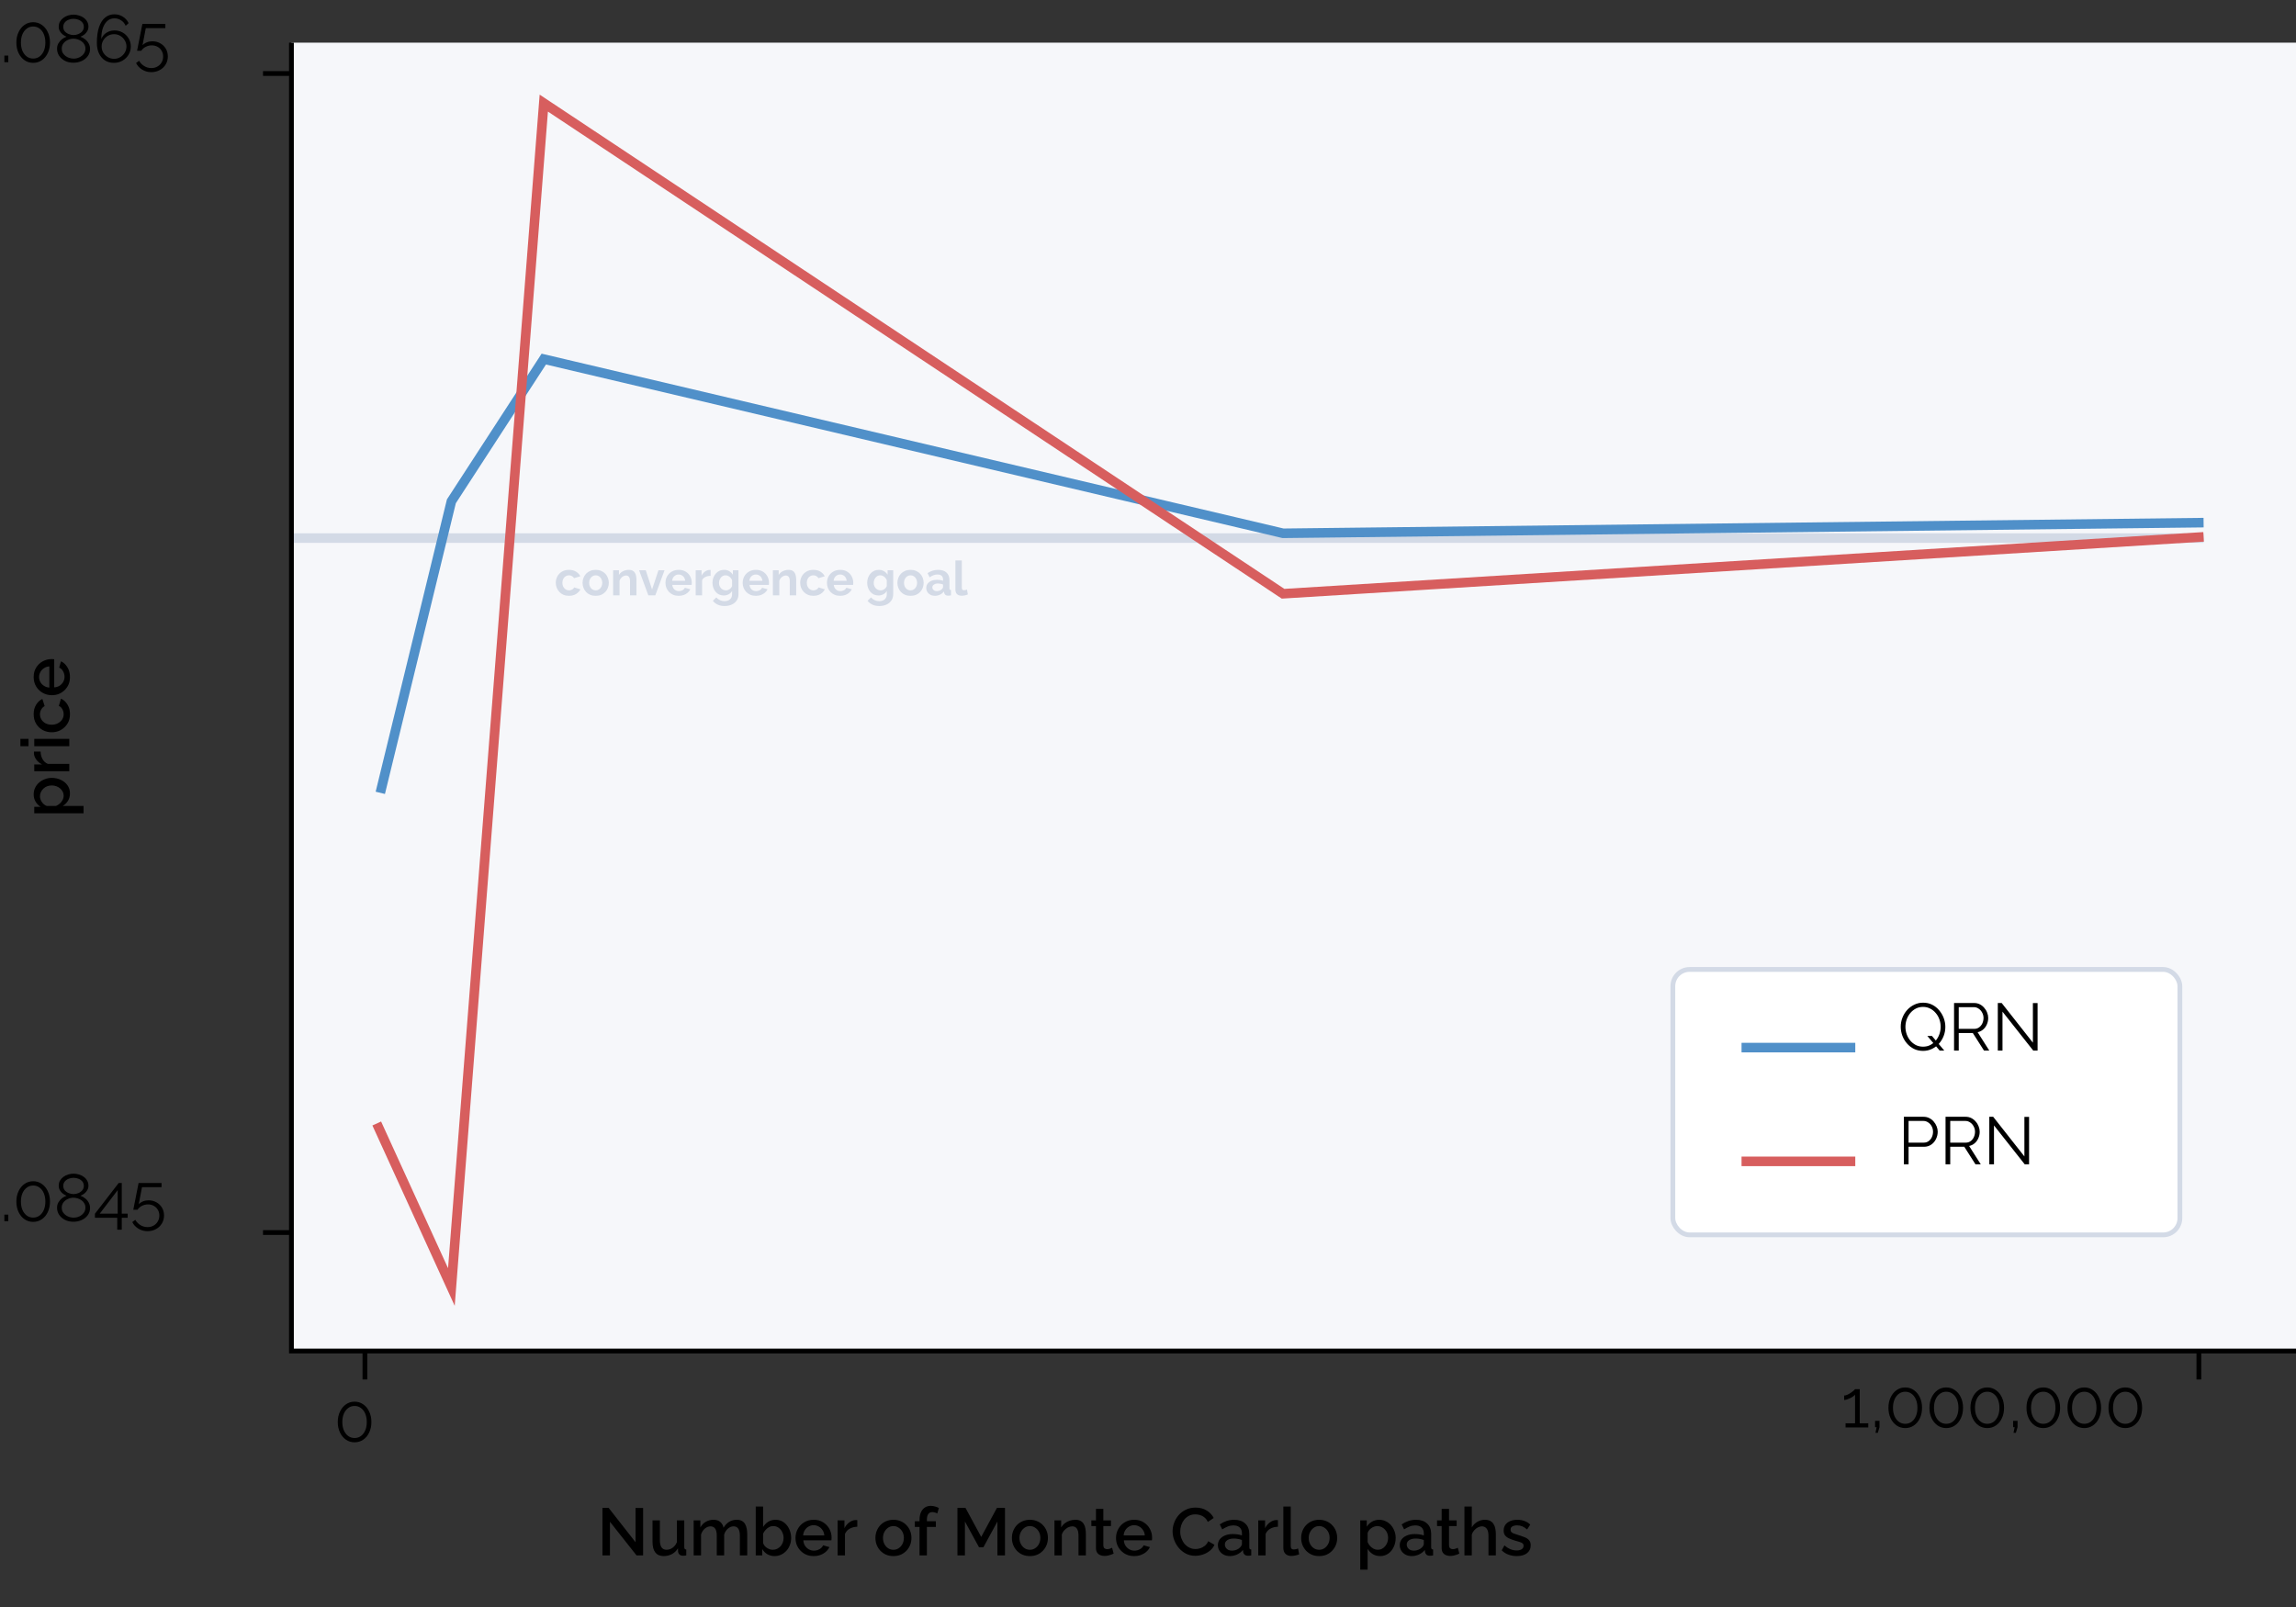 <svg width="480" height="336" viewBox="0 0 480 336" fill="none" xmlns="http://www.w3.org/2000/svg">
<rect x="0" y="0" width="480" height="336" fill="#333333" stroke="none"/>
<rect x="60.929" y="8.92" width="419.071" height="273.557" fill="#F6F7FA"/>
<path d="M118.963 124.578C118.537 124.578 118.153 124.508 117.813 124.368C117.473 124.221 117.183 124.021 116.943 123.768C116.703 123.508 116.517 123.215 116.383 122.888C116.257 122.561 116.193 122.218 116.193 121.858C116.193 121.365 116.303 120.915 116.523 120.508C116.75 120.095 117.07 119.765 117.483 119.518C117.897 119.271 118.387 119.148 118.953 119.148C119.52 119.148 120.007 119.271 120.413 119.518C120.82 119.765 121.123 120.088 121.323 120.488L120.013 120.888C119.9 120.695 119.75 120.548 119.563 120.448C119.377 120.341 119.17 120.288 118.943 120.288C118.69 120.288 118.457 120.355 118.243 120.488C118.037 120.615 117.873 120.798 117.753 121.038C117.633 121.271 117.573 121.545 117.573 121.858C117.573 122.165 117.633 122.438 117.753 122.678C117.88 122.911 118.047 123.098 118.253 123.238C118.46 123.371 118.69 123.438 118.943 123.438C119.103 123.438 119.253 123.411 119.393 123.358C119.54 123.305 119.67 123.231 119.783 123.138C119.897 123.045 119.98 122.938 120.033 122.818L121.343 123.218C121.223 123.478 121.047 123.711 120.813 123.918C120.587 124.125 120.317 124.288 120.003 124.408C119.697 124.521 119.35 124.578 118.963 124.578ZM124.539 124.578C124.112 124.578 123.729 124.508 123.389 124.368C123.049 124.221 122.759 124.021 122.519 123.768C122.286 123.515 122.106 123.225 121.979 122.898C121.852 122.571 121.789 122.228 121.789 121.868C121.789 121.501 121.852 121.155 121.979 120.828C122.106 120.501 122.286 120.211 122.519 119.958C122.759 119.705 123.049 119.508 123.389 119.368C123.729 119.221 124.112 119.148 124.539 119.148C124.966 119.148 125.346 119.221 125.679 119.368C126.019 119.508 126.309 119.705 126.549 119.958C126.789 120.211 126.969 120.501 127.089 120.828C127.216 121.155 127.279 121.501 127.279 121.868C127.279 122.228 127.216 122.571 127.089 122.898C126.969 123.225 126.789 123.515 126.549 123.768C126.316 124.021 126.029 124.221 125.689 124.368C125.349 124.508 124.966 124.578 124.539 124.578ZM123.169 121.868C123.169 122.175 123.229 122.448 123.349 122.688C123.469 122.921 123.632 123.105 123.839 123.238C124.046 123.371 124.279 123.438 124.539 123.438C124.792 123.438 125.022 123.371 125.229 123.238C125.436 123.098 125.599 122.911 125.719 122.678C125.846 122.438 125.909 122.165 125.909 121.858C125.909 121.558 125.846 121.288 125.719 121.048C125.599 120.808 125.436 120.621 125.229 120.488C125.022 120.355 124.792 120.288 124.539 120.288C124.279 120.288 124.046 120.358 123.839 120.498C123.632 120.631 123.469 120.818 123.349 121.058C123.229 121.291 123.169 121.561 123.169 121.868ZM133.053 124.478H131.713V121.538C131.713 121.118 131.64 120.811 131.493 120.618C131.347 120.425 131.143 120.328 130.883 120.328C130.703 120.328 130.52 120.375 130.333 120.468C130.153 120.561 129.99 120.691 129.843 120.858C129.697 121.018 129.59 121.205 129.523 121.418V124.478H128.183V119.238H129.393V120.208C129.527 119.981 129.697 119.791 129.903 119.638C130.11 119.478 130.347 119.358 130.613 119.278C130.887 119.191 131.173 119.148 131.473 119.148C131.8 119.148 132.067 119.208 132.273 119.328C132.487 119.441 132.647 119.598 132.753 119.798C132.867 119.991 132.943 120.211 132.983 120.458C133.03 120.705 133.053 120.955 133.053 121.208V124.478ZM135.541 124.478L133.611 119.238H135.001L136.321 123.258L137.651 119.238H138.921L137.001 124.478H135.541ZM141.883 124.578C141.463 124.578 141.083 124.508 140.743 124.368C140.403 124.221 140.113 124.025 139.873 123.778C139.633 123.525 139.446 123.238 139.313 122.918C139.186 122.591 139.123 122.248 139.123 121.888C139.123 121.388 139.233 120.931 139.453 120.518C139.68 120.105 140 119.775 140.413 119.528C140.833 119.275 141.326 119.148 141.893 119.148C142.466 119.148 142.956 119.275 143.363 119.528C143.77 119.775 144.08 120.105 144.293 120.518C144.513 120.925 144.623 121.365 144.623 121.838C144.623 121.918 144.62 122.001 144.613 122.088C144.606 122.168 144.6 122.235 144.593 122.288H140.543C140.57 122.555 140.646 122.788 140.773 122.988C140.906 123.188 141.073 123.341 141.273 123.448C141.48 123.548 141.7 123.598 141.933 123.598C142.2 123.598 142.45 123.535 142.683 123.408C142.923 123.275 143.086 123.101 143.173 122.888L144.323 123.208C144.196 123.475 144.013 123.711 143.773 123.918C143.54 124.125 143.263 124.288 142.943 124.408C142.623 124.521 142.27 124.578 141.883 124.578ZM140.513 121.438H143.253C143.226 121.171 143.15 120.941 143.023 120.748C142.903 120.548 142.743 120.395 142.543 120.288C142.343 120.175 142.12 120.118 141.873 120.118C141.633 120.118 141.413 120.175 141.213 120.288C141.02 120.395 140.86 120.548 140.733 120.748C140.613 120.941 140.54 121.171 140.513 121.438ZM148.559 120.398C148.153 120.398 147.789 120.478 147.469 120.638C147.149 120.791 146.919 121.015 146.779 121.308V124.478H145.439V119.238H146.669V120.358C146.856 119.998 147.093 119.715 147.379 119.508C147.666 119.301 147.969 119.188 148.289 119.168C148.363 119.168 148.419 119.168 148.459 119.168C148.499 119.168 148.533 119.171 148.559 119.178V120.398ZM151.308 124.508C150.961 124.508 150.641 124.441 150.348 124.308C150.061 124.168 149.811 123.975 149.598 123.728C149.391 123.481 149.231 123.198 149.118 122.878C149.004 122.558 148.948 122.218 148.948 121.858C148.948 121.478 149.008 121.125 149.128 120.798C149.248 120.471 149.414 120.185 149.628 119.938C149.848 119.685 150.104 119.491 150.398 119.358C150.698 119.218 151.028 119.148 151.388 119.148C151.794 119.148 152.151 119.241 152.458 119.428C152.764 119.608 153.018 119.851 153.218 120.158V119.238H154.388V124.228C154.388 124.748 154.261 125.191 154.008 125.558C153.761 125.931 153.418 126.215 152.978 126.408C152.538 126.608 152.038 126.708 151.478 126.708C150.911 126.708 150.431 126.611 150.038 126.418C149.644 126.231 149.308 125.965 149.028 125.618L149.758 124.908C149.958 125.155 150.208 125.348 150.508 125.488C150.814 125.628 151.138 125.698 151.478 125.698C151.764 125.698 152.024 125.645 152.258 125.538C152.498 125.438 152.688 125.278 152.828 125.058C152.974 124.845 153.048 124.568 153.048 124.228V123.568C152.874 123.868 152.628 124.101 152.308 124.268C151.994 124.428 151.661 124.508 151.308 124.508ZM151.758 123.438C151.904 123.438 152.044 123.415 152.178 123.368C152.311 123.321 152.434 123.258 152.548 123.178C152.661 123.098 152.761 123.005 152.848 122.898C152.934 122.785 153.001 122.671 153.048 122.558V121.308C152.968 121.101 152.854 120.921 152.708 120.768C152.568 120.615 152.408 120.498 152.228 120.418C152.054 120.331 151.871 120.288 151.678 120.288C151.471 120.288 151.284 120.331 151.118 120.418C150.951 120.505 150.808 120.628 150.688 120.788C150.568 120.941 150.474 121.115 150.408 121.308C150.348 121.495 150.318 121.691 150.318 121.898C150.318 122.111 150.354 122.311 150.428 122.498C150.501 122.685 150.601 122.848 150.728 122.988C150.861 123.128 151.014 123.238 151.188 123.318C151.368 123.398 151.558 123.438 151.758 123.438ZM158.026 124.578C157.606 124.578 157.226 124.508 156.886 124.368C156.546 124.221 156.256 124.025 156.016 123.778C155.776 123.525 155.589 123.238 155.456 122.918C155.329 122.591 155.266 122.248 155.266 121.888C155.266 121.388 155.376 120.931 155.596 120.518C155.822 120.105 156.142 119.775 156.556 119.528C156.976 119.275 157.469 119.148 158.036 119.148C158.609 119.148 159.099 119.275 159.506 119.528C159.912 119.775 160.222 120.105 160.436 120.518C160.656 120.925 160.766 121.365 160.766 121.838C160.766 121.918 160.762 122.001 160.756 122.088C160.749 122.168 160.742 122.235 160.736 122.288H156.686C156.712 122.555 156.789 122.788 156.916 122.988C157.049 123.188 157.216 123.341 157.416 123.448C157.622 123.548 157.842 123.598 158.076 123.598C158.342 123.598 158.592 123.535 158.826 123.408C159.066 123.275 159.229 123.101 159.316 122.888L160.466 123.208C160.339 123.475 160.156 123.711 159.916 123.918C159.682 124.125 159.406 124.288 159.086 124.408C158.766 124.521 158.412 124.578 158.026 124.578ZM156.656 121.438H159.396C159.369 121.171 159.292 120.941 159.166 120.748C159.046 120.548 158.886 120.395 158.686 120.288C158.486 120.175 158.262 120.118 158.016 120.118C157.776 120.118 157.556 120.175 157.356 120.288C157.162 120.395 157.002 120.548 156.876 120.748C156.756 120.941 156.682 121.171 156.656 121.438ZM166.452 124.478H165.112V121.538C165.112 121.118 165.039 120.811 164.892 120.618C164.745 120.425 164.542 120.328 164.282 120.328C164.102 120.328 163.919 120.375 163.732 120.468C163.552 120.561 163.389 120.691 163.242 120.858C163.095 121.018 162.989 121.205 162.922 121.418V124.478H161.582V119.238H162.792V120.208C162.925 119.981 163.095 119.791 163.302 119.638C163.509 119.478 163.745 119.358 164.012 119.278C164.285 119.191 164.572 119.148 164.872 119.148C165.199 119.148 165.465 119.208 165.672 119.328C165.885 119.441 166.045 119.598 166.152 119.798C166.265 119.991 166.342 120.211 166.382 120.458C166.429 120.705 166.452 120.955 166.452 121.208V124.478ZM170.057 124.578C169.63 124.578 169.247 124.508 168.907 124.368C168.567 124.221 168.277 124.021 168.037 123.768C167.797 123.508 167.61 123.215 167.477 122.888C167.35 122.561 167.287 122.218 167.287 121.858C167.287 121.365 167.397 120.915 167.617 120.508C167.844 120.095 168.164 119.765 168.577 119.518C168.99 119.271 169.48 119.148 170.047 119.148C170.614 119.148 171.1 119.271 171.507 119.518C171.914 119.765 172.217 120.088 172.417 120.488L171.107 120.888C170.994 120.695 170.844 120.548 170.657 120.448C170.47 120.341 170.264 120.288 170.037 120.288C169.784 120.288 169.55 120.355 169.337 120.488C169.13 120.615 168.967 120.798 168.847 121.038C168.727 121.271 168.667 121.545 168.667 121.858C168.667 122.165 168.727 122.438 168.847 122.678C168.974 122.911 169.14 123.098 169.347 123.238C169.554 123.371 169.784 123.438 170.037 123.438C170.197 123.438 170.347 123.411 170.487 123.358C170.634 123.305 170.764 123.231 170.877 123.138C170.99 123.045 171.074 122.938 171.127 122.818L172.437 123.218C172.317 123.478 172.14 123.711 171.907 123.918C171.68 124.125 171.41 124.288 171.097 124.408C170.79 124.521 170.444 124.578 170.057 124.578ZM175.643 124.578C175.223 124.578 174.843 124.508 174.503 124.368C174.163 124.221 173.873 124.025 173.633 123.778C173.393 123.525 173.206 123.238 173.073 122.918C172.946 122.591 172.883 122.248 172.883 121.888C172.883 121.388 172.993 120.931 173.213 120.518C173.439 120.105 173.759 119.775 174.173 119.528C174.593 119.275 175.086 119.148 175.653 119.148C176.226 119.148 176.716 119.275 177.123 119.528C177.529 119.775 177.839 120.105 178.053 120.518C178.273 120.925 178.383 121.365 178.383 121.838C178.383 121.918 178.379 122.001 178.373 122.088C178.366 122.168 178.359 122.235 178.353 122.288H174.303C174.329 122.555 174.406 122.788 174.533 122.988C174.666 123.188 174.833 123.341 175.033 123.448C175.239 123.548 175.459 123.598 175.693 123.598C175.959 123.598 176.209 123.535 176.443 123.408C176.683 123.275 176.846 123.101 176.933 122.888L178.083 123.208C177.956 123.475 177.773 123.711 177.533 123.918C177.299 124.125 177.023 124.288 176.703 124.408C176.383 124.521 176.029 124.578 175.643 124.578ZM174.273 121.438H177.013C176.986 121.171 176.909 120.941 176.783 120.748C176.663 120.548 176.503 120.395 176.303 120.288C176.103 120.175 175.879 120.118 175.633 120.118C175.393 120.118 175.173 120.175 174.973 120.288C174.779 120.395 174.619 120.548 174.493 120.748C174.373 120.941 174.299 121.171 174.273 121.438ZM183.651 124.508C183.305 124.508 182.985 124.441 182.691 124.308C182.405 124.168 182.155 123.975 181.941 123.728C181.735 123.481 181.575 123.198 181.461 122.878C181.348 122.558 181.291 122.218 181.291 121.858C181.291 121.478 181.351 121.125 181.471 120.798C181.591 120.471 181.758 120.185 181.971 119.938C182.191 119.685 182.448 119.491 182.741 119.358C183.041 119.218 183.371 119.148 183.731 119.148C184.138 119.148 184.495 119.241 184.801 119.428C185.108 119.608 185.361 119.851 185.561 120.158V119.238H186.731V124.228C186.731 124.748 186.605 125.191 186.351 125.558C186.105 125.931 185.761 126.215 185.321 126.408C184.881 126.608 184.381 126.708 183.821 126.708C183.255 126.708 182.775 126.611 182.381 126.418C181.988 126.231 181.651 125.965 181.371 125.618L182.101 124.908C182.301 125.155 182.551 125.348 182.851 125.488C183.158 125.628 183.481 125.698 183.821 125.698C184.108 125.698 184.368 125.645 184.601 125.538C184.841 125.438 185.031 125.278 185.171 125.058C185.318 124.845 185.391 124.568 185.391 124.228V123.568C185.218 123.868 184.971 124.101 184.651 124.268C184.338 124.428 184.005 124.508 183.651 124.508ZM184.101 123.438C184.248 123.438 184.388 123.415 184.521 123.368C184.655 123.321 184.778 123.258 184.891 123.178C185.005 123.098 185.105 123.005 185.191 122.898C185.278 122.785 185.345 122.671 185.391 122.558V121.308C185.311 121.101 185.198 120.921 185.051 120.768C184.911 120.615 184.751 120.498 184.571 120.418C184.398 120.331 184.215 120.288 184.021 120.288C183.815 120.288 183.628 120.331 183.461 120.418C183.295 120.505 183.151 120.628 183.031 120.788C182.911 120.941 182.818 121.115 182.751 121.308C182.691 121.495 182.661 121.691 182.661 121.898C182.661 122.111 182.698 122.311 182.771 122.498C182.845 122.685 182.945 122.848 183.071 122.988C183.205 123.128 183.358 123.238 183.531 123.318C183.711 123.398 183.901 123.438 184.101 123.438ZM190.359 124.578C189.933 124.578 189.549 124.508 189.209 124.368C188.869 124.221 188.579 124.021 188.339 123.768C188.106 123.515 187.926 123.225 187.799 122.898C187.673 122.571 187.609 122.228 187.609 121.868C187.609 121.501 187.673 121.155 187.799 120.828C187.926 120.501 188.106 120.211 188.339 119.958C188.579 119.705 188.869 119.508 189.209 119.368C189.549 119.221 189.933 119.148 190.359 119.148C190.786 119.148 191.166 119.221 191.499 119.368C191.839 119.508 192.129 119.705 192.369 119.958C192.609 120.211 192.789 120.501 192.909 120.828C193.036 121.155 193.099 121.501 193.099 121.868C193.099 122.228 193.036 122.571 192.909 122.898C192.789 123.225 192.609 123.515 192.369 123.768C192.136 124.021 191.849 124.221 191.509 124.368C191.169 124.508 190.786 124.578 190.359 124.578ZM188.989 121.868C188.989 122.175 189.049 122.448 189.169 122.688C189.289 122.921 189.453 123.105 189.659 123.238C189.866 123.371 190.099 123.438 190.359 123.438C190.613 123.438 190.843 123.371 191.049 123.238C191.256 123.098 191.419 122.911 191.539 122.678C191.666 122.438 191.729 122.165 191.729 121.858C191.729 121.558 191.666 121.288 191.539 121.048C191.419 120.808 191.256 120.621 191.049 120.488C190.843 120.355 190.613 120.288 190.359 120.288C190.099 120.288 189.866 120.358 189.659 120.498C189.453 120.631 189.289 120.818 189.169 121.058C189.049 121.291 188.989 121.561 188.989 121.868ZM193.644 122.928C193.644 122.588 193.737 122.291 193.924 122.038C194.117 121.778 194.384 121.578 194.724 121.438C195.064 121.298 195.454 121.228 195.894 121.228C196.114 121.228 196.337 121.245 196.564 121.278C196.79 121.311 196.987 121.365 197.154 121.438V121.158C197.154 120.825 197.054 120.568 196.854 120.388C196.66 120.208 196.37 120.118 195.984 120.118C195.697 120.118 195.424 120.168 195.164 120.268C194.904 120.368 194.63 120.515 194.344 120.708L193.914 119.828C194.26 119.601 194.614 119.431 194.974 119.318C195.34 119.205 195.724 119.148 196.124 119.148C196.87 119.148 197.45 119.335 197.864 119.708C198.284 120.081 198.494 120.615 198.494 121.308V122.978C198.494 123.118 198.517 123.218 198.564 123.278C198.617 123.338 198.7 123.375 198.814 123.388V124.478C198.694 124.498 198.584 124.515 198.484 124.528C198.39 124.541 198.31 124.548 198.244 124.548C197.977 124.548 197.774 124.488 197.634 124.368C197.5 124.248 197.417 124.101 197.384 123.928L197.354 123.658C197.127 123.951 196.844 124.178 196.504 124.338C196.164 124.498 195.817 124.578 195.464 124.578C195.117 124.578 194.804 124.508 194.524 124.368C194.25 124.221 194.034 124.025 193.874 123.778C193.72 123.525 193.644 123.241 193.644 122.928ZM196.904 123.198C196.977 123.118 197.037 123.038 197.084 122.958C197.13 122.878 197.154 122.805 197.154 122.738V122.208C196.994 122.141 196.82 122.091 196.634 122.058C196.447 122.018 196.27 121.998 196.104 121.998C195.757 121.998 195.47 122.075 195.244 122.228C195.024 122.375 194.914 122.571 194.914 122.818C194.914 122.951 194.95 123.078 195.024 123.198C195.097 123.318 195.204 123.415 195.344 123.488C195.484 123.561 195.65 123.598 195.844 123.598C196.044 123.598 196.24 123.561 196.434 123.488C196.627 123.408 196.784 123.311 196.904 123.198ZM199.736 117.178H201.076V122.798C201.076 123.038 201.116 123.201 201.196 123.288C201.276 123.368 201.386 123.408 201.526 123.408C201.633 123.408 201.743 123.395 201.856 123.368C201.969 123.341 202.069 123.308 202.156 123.268L202.336 124.288C202.156 124.375 201.946 124.441 201.706 124.488C201.466 124.535 201.249 124.558 201.056 124.558C200.636 124.558 200.309 124.448 200.076 124.228C199.849 124.001 199.736 123.681 199.736 123.268V117.178Z" fill="#D3DAE6"/>
<line x1="460.681" y1="112.504" x2="60.929" y2="112.504" stroke="#D3DAE6" stroke-width="2"/>
<path d="M60.929 8.92V282.478H480" stroke="black"/>
<line x1="60.929" y1="15.367" x2="54.984" y2="15.367" stroke="black"/>
<line x1="60.929" y1="257.704" x2="54.984" y2="257.704" stroke="black"/>
<path d="M0.91 13V11.628H1.736V13H0.91ZM10.45 8.898C10.45 9.719 10.296 10.452 9.988 11.096C9.69 11.731 9.274 12.23 8.742 12.594C8.21 12.958 7.608 13.14 6.936 13.14C6.264 13.14 5.662 12.958 5.13 12.594C4.608 12.23 4.192 11.731 3.884 11.096C3.576 10.452 3.422 9.719 3.422 8.898C3.422 8.077 3.576 7.349 3.884 6.714C4.192 6.07 4.608 5.566 5.13 5.202C5.662 4.829 6.264 4.642 6.936 4.642C7.608 4.642 8.21 4.829 8.742 5.202C9.274 5.566 9.69 6.07 9.988 6.714C10.296 7.349 10.45 8.077 10.45 8.898ZM9.484 8.898C9.484 8.235 9.377 7.652 9.162 7.148C8.948 6.644 8.649 6.252 8.266 5.972C7.884 5.683 7.44 5.538 6.936 5.538C6.432 5.538 5.989 5.683 5.606 5.972C5.224 6.252 4.92 6.644 4.696 7.148C4.482 7.652 4.374 8.235 4.374 8.898C4.374 9.561 4.482 10.144 4.696 10.648C4.92 11.152 5.224 11.544 5.606 11.824C5.989 12.104 6.432 12.244 6.936 12.244C7.44 12.244 7.884 12.104 8.266 11.824C8.649 11.535 8.948 11.143 9.162 10.648C9.377 10.144 9.484 9.561 9.484 8.898ZM18.827 10.242C18.827 10.821 18.663 11.325 18.337 11.754C18.019 12.183 17.595 12.519 17.063 12.762C16.54 12.995 15.966 13.112 15.341 13.112C14.678 13.112 14.09 12.981 13.577 12.72C13.063 12.449 12.657 12.095 12.359 11.656C12.069 11.217 11.925 10.727 11.925 10.186C11.925 9.766 12.023 9.388 12.219 9.052C12.424 8.707 12.676 8.417 12.975 8.184C13.283 7.951 13.595 7.783 13.913 7.68C13.623 7.559 13.353 7.4 13.101 7.204C12.849 6.999 12.648 6.761 12.499 6.49C12.349 6.219 12.275 5.921 12.275 5.594C12.275 5.183 12.363 4.824 12.541 4.516C12.727 4.199 12.97 3.933 13.269 3.718C13.567 3.494 13.899 3.331 14.263 3.228C14.636 3.116 15.009 3.06 15.383 3.06C15.747 3.06 16.111 3.116 16.475 3.228C16.848 3.331 17.184 3.489 17.483 3.704C17.791 3.919 18.033 4.185 18.211 4.502C18.397 4.81 18.491 5.169 18.491 5.58C18.491 5.907 18.411 6.21 18.253 6.49C18.103 6.761 17.903 6.999 17.651 7.204C17.399 7.4 17.123 7.559 16.825 7.68C17.189 7.801 17.52 7.988 17.819 8.24C18.127 8.483 18.369 8.772 18.547 9.108C18.733 9.444 18.827 9.822 18.827 10.242ZM17.861 10.172C17.861 9.836 17.786 9.542 17.637 9.29C17.497 9.029 17.301 8.809 17.049 8.632C16.806 8.455 16.535 8.319 16.237 8.226C15.947 8.133 15.653 8.086 15.355 8.086C14.953 8.086 14.561 8.175 14.179 8.352C13.805 8.52 13.497 8.763 13.255 9.08C13.021 9.388 12.905 9.757 12.905 10.186C12.905 10.513 12.975 10.802 13.115 11.054C13.264 11.306 13.46 11.525 13.703 11.712C13.945 11.889 14.211 12.025 14.501 12.118C14.799 12.211 15.098 12.258 15.397 12.258C15.798 12.258 16.185 12.174 16.559 12.006C16.941 11.829 17.254 11.581 17.497 11.264C17.739 10.947 17.861 10.583 17.861 10.172ZM13.227 5.636C13.227 5.991 13.334 6.299 13.549 6.56C13.773 6.812 14.053 7.003 14.389 7.134C14.725 7.265 15.051 7.33 15.369 7.33C15.705 7.33 16.036 7.265 16.363 7.134C16.699 6.994 16.974 6.798 17.189 6.546C17.413 6.285 17.525 5.972 17.525 5.608C17.525 5.253 17.422 4.95 17.217 4.698C17.011 4.446 16.741 4.255 16.405 4.124C16.078 3.993 15.728 3.928 15.355 3.928C15 3.928 14.655 3.998 14.319 4.138C13.992 4.269 13.726 4.465 13.521 4.726C13.325 4.978 13.227 5.281 13.227 5.636ZM27.349 9.724C27.349 10.349 27.191 10.923 26.873 11.446C26.565 11.959 26.145 12.37 25.613 12.678C25.081 12.986 24.484 13.14 23.821 13.14C23.131 13.14 22.515 12.977 21.973 12.65C21.441 12.314 21.021 11.833 20.713 11.208C20.405 10.583 20.251 9.841 20.251 8.982C20.251 7.629 20.405 6.513 20.713 5.636C21.021 4.749 21.451 4.087 22.001 3.648C22.552 3.209 23.191 2.99 23.919 2.99C24.582 2.99 25.175 3.158 25.697 3.494C26.22 3.821 26.617 4.269 26.887 4.838L26.271 5.398C26.075 4.922 25.763 4.544 25.333 4.264C24.913 3.975 24.442 3.83 23.919 3.83C23.369 3.83 22.888 4.003 22.477 4.348C22.067 4.693 21.745 5.188 21.511 5.832C21.287 6.476 21.175 7.255 21.175 8.17C21.315 7.806 21.521 7.489 21.791 7.218C22.062 6.947 22.379 6.737 22.743 6.588C23.117 6.439 23.513 6.364 23.933 6.364C24.568 6.364 25.142 6.513 25.655 6.812C26.178 7.111 26.589 7.517 26.887 8.03C27.195 8.534 27.349 9.099 27.349 9.724ZM23.849 12.3C24.316 12.3 24.745 12.183 25.137 11.95C25.529 11.717 25.842 11.404 26.075 11.012C26.318 10.62 26.439 10.191 26.439 9.724C26.439 9.257 26.318 8.828 26.075 8.436C25.842 8.044 25.529 7.731 25.137 7.498C24.745 7.265 24.316 7.148 23.849 7.148C23.373 7.148 22.935 7.265 22.533 7.498C22.141 7.731 21.829 8.044 21.595 8.436C21.362 8.819 21.245 9.248 21.245 9.724C21.245 10.191 21.362 10.62 21.595 11.012C21.838 11.404 22.155 11.717 22.547 11.95C22.939 12.183 23.373 12.3 23.849 12.3ZM31.627 15.086C30.927 15.086 30.292 14.909 29.723 14.554C29.154 14.209 28.729 13.751 28.449 13.182L29.079 12.706C29.34 13.163 29.695 13.532 30.143 13.812C30.6 14.092 31.1 14.232 31.641 14.232C32.108 14.232 32.523 14.129 32.887 13.924C33.26 13.719 33.554 13.434 33.769 13.07C33.993 12.706 34.105 12.286 34.105 11.81C34.105 11.353 33.998 10.951 33.783 10.606C33.578 10.251 33.293 9.976 32.929 9.78C32.574 9.584 32.173 9.486 31.725 9.486C31.296 9.486 30.885 9.584 30.493 9.78C30.101 9.967 29.784 10.242 29.541 10.606H28.659L29.765 5.006H34.567V5.888H30.479L29.793 9.458C30.036 9.197 30.334 8.996 30.689 8.856C31.044 8.707 31.426 8.632 31.837 8.632C32.444 8.632 32.99 8.767 33.475 9.038C33.97 9.309 34.362 9.682 34.651 10.158C34.94 10.634 35.085 11.18 35.085 11.796C35.085 12.449 34.926 13.023 34.609 13.518C34.301 14.013 33.886 14.395 33.363 14.666C32.84 14.946 32.262 15.086 31.627 15.086Z" fill="black"/>
<path d="M0.91 255.336V253.964H1.736V255.336H0.91ZM10.45 251.234C10.45 252.056 10.296 252.788 9.988 253.432C9.69 254.067 9.274 254.566 8.742 254.93C8.21 255.294 7.608 255.476 6.936 255.476C6.264 255.476 5.662 255.294 5.13 254.93C4.608 254.566 4.192 254.067 3.884 253.432C3.576 252.788 3.422 252.056 3.422 251.234C3.422 250.413 3.576 249.685 3.884 249.05C4.192 248.406 4.608 247.902 5.13 247.538C5.662 247.165 6.264 246.978 6.936 246.978C7.608 246.978 8.21 247.165 8.742 247.538C9.274 247.902 9.69 248.406 9.988 249.05C10.296 249.685 10.45 250.413 10.45 251.234ZM9.484 251.234C9.484 250.572 9.377 249.988 9.162 249.484C8.948 248.98 8.649 248.588 8.266 248.308C7.884 248.019 7.44 247.874 6.936 247.874C6.432 247.874 5.989 248.019 5.606 248.308C5.224 248.588 4.92 248.98 4.696 249.484C4.482 249.988 4.374 250.572 4.374 251.234C4.374 251.897 4.482 252.48 4.696 252.984C4.92 253.488 5.224 253.88 5.606 254.16C5.989 254.44 6.432 254.58 6.936 254.58C7.44 254.58 7.884 254.44 8.266 254.16C8.649 253.871 8.948 253.479 9.162 252.984C9.377 252.48 9.484 251.897 9.484 251.234ZM18.827 252.578C18.827 253.157 18.663 253.661 18.337 254.09C18.019 254.52 17.595 254.856 17.063 255.098C16.54 255.332 15.966 255.448 15.341 255.448C14.678 255.448 14.09 255.318 13.577 255.056C13.063 254.786 12.657 254.431 12.359 253.992C12.069 253.554 11.925 253.064 11.925 252.522C11.925 252.102 12.023 251.724 12.219 251.388C12.424 251.043 12.676 250.754 12.975 250.52C13.283 250.287 13.595 250.119 13.913 250.016C13.623 249.895 13.353 249.736 13.101 249.54C12.849 249.335 12.648 249.097 12.499 248.826C12.349 248.556 12.275 248.257 12.275 247.93C12.275 247.52 12.363 247.16 12.541 246.852C12.727 246.535 12.97 246.269 13.269 246.054C13.567 245.83 13.899 245.667 14.263 245.564C14.636 245.452 15.009 245.396 15.383 245.396C15.747 245.396 16.111 245.452 16.475 245.564C16.848 245.667 17.184 245.826 17.483 246.04C17.791 246.255 18.033 246.521 18.211 246.838C18.397 247.146 18.491 247.506 18.491 247.916C18.491 248.243 18.411 248.546 18.253 248.826C18.103 249.097 17.903 249.335 17.651 249.54C17.399 249.736 17.123 249.895 16.825 250.016C17.189 250.138 17.52 250.324 17.819 250.576C18.127 250.819 18.369 251.108 18.547 251.444C18.733 251.78 18.827 252.158 18.827 252.578ZM17.861 252.508C17.861 252.172 17.786 251.878 17.637 251.626C17.497 251.365 17.301 251.146 17.049 250.968C16.806 250.791 16.535 250.656 16.237 250.562C15.947 250.469 15.653 250.422 15.355 250.422C14.953 250.422 14.561 250.511 14.179 250.688C13.805 250.856 13.497 251.099 13.255 251.416C13.021 251.724 12.905 252.093 12.905 252.522C12.905 252.849 12.975 253.138 13.115 253.39C13.264 253.642 13.46 253.862 13.703 254.048C13.945 254.226 14.211 254.361 14.501 254.454C14.799 254.548 15.098 254.594 15.397 254.594C15.798 254.594 16.185 254.51 16.559 254.342C16.941 254.165 17.254 253.918 17.497 253.6C17.739 253.283 17.861 252.919 17.861 252.508ZM13.227 247.972C13.227 248.327 13.334 248.635 13.549 248.896C13.773 249.148 14.053 249.34 14.389 249.47C14.725 249.601 15.051 249.666 15.369 249.666C15.705 249.666 16.036 249.601 16.363 249.47C16.699 249.33 16.974 249.134 17.189 248.882C17.413 248.621 17.525 248.308 17.525 247.944C17.525 247.59 17.422 247.286 17.217 247.034C17.011 246.782 16.741 246.591 16.405 246.46C16.078 246.33 15.728 246.264 15.355 246.264C15 246.264 14.655 246.334 14.319 246.474C13.992 246.605 13.726 246.801 13.521 247.062C13.325 247.314 13.227 247.618 13.227 247.972ZM24.507 257.114V254.622H19.845V253.782L24.815 247.342H25.459V253.754H26.691V254.622H25.459V257.114H24.507ZM20.853 253.754H24.605V248.84L20.853 253.754ZM30.834 257.422C30.134 257.422 29.499 257.245 28.93 256.89C28.361 256.545 27.936 256.088 27.656 255.518L28.286 255.042C28.547 255.5 28.902 255.868 29.35 256.148C29.807 256.428 30.307 256.568 30.848 256.568C31.315 256.568 31.73 256.466 32.094 256.26C32.467 256.055 32.761 255.77 32.976 255.406C33.2 255.042 33.312 254.622 33.312 254.146C33.312 253.689 33.205 253.288 32.99 252.942C32.785 252.588 32.5 252.312 32.136 252.116C31.781 251.92 31.38 251.822 30.932 251.822C30.503 251.822 30.092 251.92 29.7 252.116C29.308 252.303 28.991 252.578 28.748 252.942H27.866L28.972 247.342H33.774V248.224H29.686L29 251.794C29.243 251.533 29.541 251.332 29.896 251.192C30.251 251.043 30.633 250.968 31.044 250.968C31.651 250.968 32.197 251.104 32.682 251.374C33.177 251.645 33.569 252.018 33.858 252.494C34.147 252.97 34.292 253.516 34.292 254.132C34.292 254.786 34.133 255.36 33.816 255.854C33.508 256.349 33.093 256.732 32.57 257.002C32.047 257.282 31.469 257.422 30.834 257.422Z" fill="black"/>
<path d="M77.643 297.323C77.643 298.144 77.489 298.877 77.181 299.521C76.882 300.155 76.467 300.655 75.935 301.019C75.403 301.383 74.801 301.565 74.129 301.565C73.457 301.565 72.855 301.383 72.323 301.019C71.8 300.655 71.385 300.155 71.077 299.521C70.769 298.877 70.615 298.144 70.615 297.323C70.615 296.501 70.769 295.773 71.077 295.139C71.385 294.495 71.8 293.991 72.323 293.627C72.855 293.253 73.457 293.067 74.129 293.067C74.801 293.067 75.403 293.253 75.935 293.627C76.467 293.991 76.882 294.495 77.181 295.139C77.489 295.773 77.643 296.501 77.643 297.323ZM76.677 297.323C76.677 296.66 76.57 296.077 76.355 295.573C76.141 295.069 75.842 294.677 75.459 294.397C75.076 294.107 74.633 293.963 74.129 293.963C73.625 293.963 73.182 294.107 72.799 294.397C72.416 294.677 72.113 295.069 71.889 295.573C71.674 296.077 71.567 296.66 71.567 297.323C71.567 297.985 71.674 298.569 71.889 299.073C72.113 299.577 72.416 299.969 72.799 300.249C73.182 300.529 73.625 300.669 74.129 300.669C74.633 300.669 75.076 300.529 75.459 300.249C75.842 299.959 76.141 299.567 76.355 299.073C76.57 298.569 76.677 297.985 76.677 297.323Z" fill="black"/>
<path d="M390.576 297.583V298.451H385.83V297.583H387.818V291.591C387.743 291.703 387.617 291.825 387.44 291.955C387.262 292.086 387.057 292.207 386.824 292.319C386.6 292.431 386.376 292.525 386.152 292.599C385.928 292.674 385.722 292.711 385.536 292.711V291.787C385.75 291.787 385.984 291.727 386.236 291.605C386.488 291.484 386.73 291.344 386.964 291.185C387.197 291.027 387.393 290.877 387.552 290.737C387.71 290.597 387.799 290.504 387.818 290.457H388.798V297.583H390.576ZM392.084 299.585L392.322 298.409H392V297.079H392.924V298.409L392.574 299.585H392.084ZM401.822 294.349C401.822 295.171 401.668 295.903 401.36 296.547C401.062 297.182 400.646 297.681 400.114 298.045C399.582 298.409 398.98 298.591 398.308 298.591C397.636 298.591 397.034 298.409 396.502 298.045C395.98 297.681 395.564 297.182 395.256 296.547C394.948 295.903 394.794 295.171 394.794 294.349C394.794 293.528 394.948 292.8 395.256 292.165C395.564 291.521 395.98 291.017 396.502 290.653C397.034 290.28 397.636 290.093 398.308 290.093C398.98 290.093 399.582 290.28 400.114 290.653C400.646 291.017 401.062 291.521 401.36 292.165C401.668 292.8 401.822 293.528 401.822 294.349ZM400.856 294.349C400.856 293.687 400.749 293.103 400.534 292.599C400.32 292.095 400.021 291.703 399.638 291.423C399.256 291.134 398.812 290.989 398.308 290.989C397.804 290.989 397.361 291.134 396.978 291.423C396.596 291.703 396.292 292.095 396.068 292.599C395.854 293.103 395.746 293.687 395.746 294.349C395.746 295.012 395.854 295.595 396.068 296.099C396.292 296.603 396.596 296.995 396.978 297.275C397.361 297.555 397.804 297.695 398.308 297.695C398.812 297.695 399.256 297.555 399.638 297.275C400.021 296.986 400.32 296.594 400.534 296.099C400.749 295.595 400.856 295.012 400.856 294.349ZM410.395 294.349C410.395 295.171 410.241 295.903 409.933 296.547C409.634 297.182 409.219 297.681 408.687 298.045C408.155 298.409 407.553 298.591 406.881 298.591C406.209 298.591 405.607 298.409 405.075 298.045C404.552 297.681 404.137 297.182 403.829 296.547C403.521 295.903 403.367 295.171 403.367 294.349C403.367 293.528 403.521 292.8 403.829 292.165C404.137 291.521 404.552 291.017 405.075 290.653C405.607 290.28 406.209 290.093 406.881 290.093C407.553 290.093 408.155 290.28 408.687 290.653C409.219 291.017 409.634 291.521 409.933 292.165C410.241 292.8 410.395 293.528 410.395 294.349ZM409.429 294.349C409.429 293.687 409.321 293.103 409.107 292.599C408.892 292.095 408.593 291.703 408.211 291.423C407.828 291.134 407.385 290.989 406.881 290.989C406.377 290.989 405.933 291.134 405.551 291.423C405.168 291.703 404.865 292.095 404.641 292.599C404.426 293.103 404.319 293.687 404.319 294.349C404.319 295.012 404.426 295.595 404.641 296.099C404.865 296.603 405.168 296.995 405.551 297.275C405.933 297.555 406.377 297.695 406.881 297.695C407.385 297.695 407.828 297.555 408.211 297.275C408.593 296.986 408.892 296.594 409.107 296.099C409.321 295.595 409.429 295.012 409.429 294.349ZM418.967 294.349C418.967 295.171 418.813 295.903 418.505 296.547C418.206 297.182 417.791 297.681 417.259 298.045C416.727 298.409 416.125 298.591 415.453 298.591C414.781 298.591 414.179 298.409 413.647 298.045C413.124 297.681 412.709 297.182 412.401 296.547C412.093 295.903 411.939 295.171 411.939 294.349C411.939 293.528 412.093 292.8 412.401 292.165C412.709 291.521 413.124 291.017 413.647 290.653C414.179 290.28 414.781 290.093 415.453 290.093C416.125 290.093 416.727 290.28 417.259 290.653C417.791 291.017 418.206 291.521 418.505 292.165C418.813 292.8 418.967 293.528 418.967 294.349ZM418.001 294.349C418.001 293.687 417.894 293.103 417.679 292.599C417.464 292.095 417.166 291.703 416.783 291.423C416.4 291.134 415.957 290.989 415.453 290.989C414.949 290.989 414.506 291.134 414.123 291.423C413.74 291.703 413.437 292.095 413.213 292.599C412.998 293.103 412.891 293.687 412.891 294.349C412.891 295.012 412.998 295.595 413.213 296.099C413.437 296.603 413.74 296.995 414.123 297.275C414.506 297.555 414.949 297.695 415.453 297.695C415.957 297.695 416.4 297.555 416.783 297.275C417.166 296.986 417.464 296.594 417.679 296.099C417.894 295.595 418.001 295.012 418.001 294.349ZM420.945 299.585L421.183 298.409H420.861V297.079H421.785V298.409L421.435 299.585H420.945ZM430.684 294.349C430.684 295.171 430.53 295.903 430.222 296.547C429.923 297.182 429.508 297.681 428.976 298.045C428.444 298.409 427.842 298.591 427.17 298.591C426.498 298.591 425.896 298.409 425.364 298.045C424.841 297.681 424.426 297.182 424.118 296.547C423.81 295.903 423.656 295.171 423.656 294.349C423.656 293.528 423.81 292.8 424.118 292.165C424.426 291.521 424.841 291.017 425.364 290.653C425.896 290.28 426.498 290.093 427.17 290.093C427.842 290.093 428.444 290.28 428.976 290.653C429.508 291.017 429.923 291.521 430.222 292.165C430.53 292.8 430.684 293.528 430.684 294.349ZM429.718 294.349C429.718 293.687 429.61 293.103 429.396 292.599C429.181 292.095 428.882 291.703 428.5 291.423C428.117 291.134 427.674 290.989 427.17 290.989C426.666 290.989 426.222 291.134 425.84 291.423C425.457 291.703 425.154 292.095 424.93 292.599C424.715 293.103 424.608 293.687 424.608 294.349C424.608 295.012 424.715 295.595 424.93 296.099C425.154 296.603 425.457 296.995 425.84 297.275C426.222 297.555 426.666 297.695 427.17 297.695C427.674 297.695 428.117 297.555 428.5 297.275C428.882 296.986 429.181 296.594 429.396 296.099C429.61 295.595 429.718 295.012 429.718 294.349ZM439.256 294.349C439.256 295.171 439.102 295.903 438.794 296.547C438.495 297.182 438.08 297.681 437.548 298.045C437.016 298.409 436.414 298.591 435.742 298.591C435.07 298.591 434.468 298.409 433.936 298.045C433.413 297.681 432.998 297.182 432.69 296.547C432.382 295.903 432.228 295.171 432.228 294.349C432.228 293.528 432.382 292.8 432.69 292.165C432.998 291.521 433.413 291.017 433.936 290.653C434.468 290.28 435.07 290.093 435.742 290.093C436.414 290.093 437.016 290.28 437.548 290.653C438.08 291.017 438.495 291.521 438.794 292.165C439.102 292.8 439.256 293.528 439.256 294.349ZM438.29 294.349C438.29 293.687 438.183 293.103 437.968 292.599C437.753 292.095 437.455 291.703 437.072 291.423C436.689 291.134 436.246 290.989 435.742 290.989C435.238 290.989 434.795 291.134 434.412 291.423C434.029 291.703 433.726 292.095 433.502 292.599C433.287 293.103 433.18 293.687 433.18 294.349C433.18 295.012 433.287 295.595 433.502 296.099C433.726 296.603 434.029 296.995 434.412 297.275C434.795 297.555 435.238 297.695 435.742 297.695C436.246 297.695 436.689 297.555 437.072 297.275C437.455 296.986 437.753 296.594 437.968 296.099C438.183 295.595 438.29 295.012 438.29 294.349ZM447.828 294.349C447.828 295.171 447.674 295.903 447.366 296.547C447.068 297.182 446.652 297.681 446.12 298.045C445.588 298.409 444.986 298.591 444.314 298.591C443.642 298.591 443.04 298.409 442.508 298.045C441.986 297.681 441.57 297.182 441.262 296.547C440.954 295.903 440.8 295.171 440.8 294.349C440.8 293.528 440.954 292.8 441.262 292.165C441.57 291.521 441.986 291.017 442.508 290.653C443.04 290.28 443.642 290.093 444.314 290.093C444.986 290.093 445.588 290.28 446.12 290.653C446.652 291.017 447.068 291.521 447.366 292.165C447.674 292.8 447.828 293.528 447.828 294.349ZM446.862 294.349C446.862 293.687 446.755 293.103 446.54 292.599C446.326 292.095 446.027 291.703 445.644 291.423C445.262 291.134 444.818 290.989 444.314 290.989C443.81 290.989 443.367 291.134 442.984 291.423C442.602 291.703 442.298 292.095 442.074 292.599C441.86 293.103 441.752 293.687 441.752 294.349C441.752 295.012 441.86 295.595 442.074 296.099C442.298 296.603 442.602 296.995 442.984 297.275C443.367 297.555 443.81 297.695 444.314 297.695C444.818 297.695 445.262 297.555 445.644 297.275C446.027 296.986 446.326 296.594 446.54 296.099C446.755 295.595 446.862 295.012 446.862 294.349Z" fill="black"/>
<path d="M14.626 165.891C14.626 166.479 14.486 166.997 14.206 167.445C13.926 167.893 13.562 168.248 13.114 168.509L17.468 168.509L17.468 170.049L7.164 170.049L7.164 168.691L8.48 168.691C8.041 168.411 7.691 168.047 7.43 167.599C7.169 167.151 7.038 166.652 7.038 166.101C7.038 165.597 7.141 165.135 7.346 164.715C7.542 164.295 7.817 163.931 8.172 163.623C8.527 163.315 8.933 163.077 9.39 162.909C9.838 162.732 10.314 162.643 10.818 162.643C11.518 162.643 12.157 162.783 12.736 163.063C13.315 163.334 13.777 163.717 14.122 164.211C14.458 164.697 14.626 165.257 14.626 165.891ZM13.31 166.395C13.31 166.069 13.24 165.775 13.1 165.513C12.96 165.243 12.773 165.014 12.54 164.827C12.307 164.631 12.041 164.482 11.742 164.379C11.443 164.277 11.135 164.225 10.818 164.225C10.482 164.225 10.165 164.281 9.866 164.393C9.567 164.505 9.306 164.669 9.082 164.883C8.858 165.089 8.681 165.331 8.55 165.611C8.419 165.882 8.354 166.181 8.354 166.507C8.354 166.703 8.391 166.909 8.466 167.123C8.541 167.338 8.643 167.539 8.774 167.725C8.905 167.912 9.059 168.075 9.236 168.215C9.413 168.355 9.6 168.453 9.796 168.509L11.714 168.509C12.013 168.379 12.283 168.206 12.526 167.991C12.759 167.777 12.951 167.529 13.1 167.249C13.24 166.969 13.31 166.685 13.31 166.395ZM8.494 157.142C8.503 157.74 8.639 158.272 8.9 158.738C9.161 159.196 9.53 159.522 10.006 159.718L14.486 159.718L14.486 161.258L7.164 161.258L7.164 159.83L8.802 159.83C8.298 159.578 7.897 159.247 7.598 158.836C7.29 158.426 7.122 157.992 7.094 157.534C7.094 157.441 7.094 157.366 7.094 157.31C7.094 157.245 7.099 157.189 7.108 157.142L8.494 157.142ZM14.486 156.022L7.164 156.022L7.164 154.482L14.486 154.482L14.486 156.022ZM5.96 156.022L4.266 156.022L4.266 154.482L5.96 154.482L5.96 156.022ZM14.626 149.313C14.626 149.883 14.528 150.401 14.332 150.867C14.127 151.325 13.847 151.721 13.492 152.057C13.137 152.393 12.731 152.655 12.274 152.841C11.817 153.019 11.331 153.107 10.818 153.107C10.127 153.107 9.497 152.953 8.928 152.645C8.359 152.328 7.901 151.889 7.556 151.329C7.211 150.76 7.038 150.088 7.038 149.313C7.038 148.567 7.206 147.918 7.542 147.367C7.869 146.807 8.307 146.397 8.858 146.135L9.334 147.633C9.026 147.801 8.788 148.039 8.62 148.347C8.443 148.646 8.354 148.977 8.354 149.341C8.354 149.752 8.461 150.125 8.676 150.461C8.881 150.788 9.171 151.049 9.544 151.245C9.908 151.432 10.333 151.525 10.818 151.525C11.285 151.525 11.709 151.427 12.092 151.231C12.465 151.035 12.764 150.774 12.988 150.447C13.203 150.111 13.31 149.738 13.31 149.327C13.31 149.075 13.268 148.833 13.184 148.599C13.091 148.357 12.969 148.147 12.82 147.969C12.661 147.792 12.489 147.666 12.302 147.591L12.75 146.079C13.114 146.238 13.436 146.476 13.716 146.793C13.996 147.101 14.22 147.47 14.388 147.899C14.547 148.319 14.626 148.791 14.626 149.313ZM14.626 141.561C14.626 142.131 14.528 142.649 14.332 143.115C14.127 143.573 13.851 143.969 13.506 144.305C13.151 144.641 12.75 144.903 12.302 145.089C11.845 145.267 11.359 145.355 10.846 145.355C10.155 145.355 9.525 145.197 8.956 144.879C8.377 144.562 7.915 144.119 7.57 143.549C7.215 142.98 7.038 142.313 7.038 141.547C7.038 140.782 7.215 140.124 7.57 139.573C7.915 139.013 8.373 138.579 8.942 138.271C9.511 137.963 10.123 137.809 10.776 137.809C10.888 137.809 10.995 137.814 11.098 137.823C11.191 137.833 11.271 137.842 11.336 137.851L11.336 143.717C11.765 143.689 12.143 143.573 12.47 143.367C12.787 143.153 13.039 142.882 13.226 142.555C13.403 142.229 13.492 141.879 13.492 141.505C13.492 141.095 13.389 140.707 13.184 140.343C12.979 139.97 12.708 139.718 12.372 139.587L12.75 138.271C13.105 138.43 13.427 138.673 13.716 138.999C13.996 139.317 14.22 139.695 14.388 140.133C14.547 140.572 14.626 141.048 14.626 141.561ZM10.314 143.759L10.314 139.335C9.894 139.363 9.525 139.485 9.208 139.699C8.881 139.905 8.629 140.171 8.452 140.497C8.265 140.815 8.172 141.169 8.172 141.561C8.172 141.944 8.265 142.299 8.452 142.625C8.629 142.943 8.881 143.204 9.208 143.409C9.525 143.615 9.894 143.731 10.314 143.759Z" fill="black"/>
<path d="M127.518 318.184V325.212H125.95V315.272H127.238L132.866 322.454V315.286H134.448V325.212H133.076L127.518 318.184ZM136.416 322.37V317.89H137.956V322.062C137.956 322.716 138.073 323.21 138.306 323.546C138.549 323.873 138.899 324.036 139.356 324.036C139.646 324.036 139.926 323.976 140.196 323.854C140.476 323.733 140.728 323.556 140.952 323.322C141.186 323.08 141.372 322.79 141.512 322.454V317.89H143.052V323.476C143.052 323.654 143.085 323.78 143.15 323.854C143.216 323.929 143.323 323.971 143.472 323.98V325.212C143.314 325.24 143.183 325.259 143.08 325.268C142.978 325.278 142.88 325.282 142.786 325.282C142.506 325.282 142.273 325.208 142.086 325.058C141.9 324.9 141.792 324.699 141.764 324.456L141.736 323.728C141.41 324.26 140.985 324.666 140.462 324.946C139.94 325.217 139.366 325.352 138.74 325.352C137.975 325.352 137.396 325.1 137.004 324.596C136.612 324.092 136.416 323.35 136.416 322.37ZM156.218 325.212H154.678V321.11C154.678 320.429 154.566 319.93 154.342 319.612C154.118 319.295 153.791 319.136 153.362 319.136C152.932 319.136 152.531 319.3 152.158 319.626C151.794 319.944 151.537 320.359 151.388 320.872V325.212H149.848V321.11C149.848 320.429 149.736 319.93 149.512 319.612C149.288 319.295 148.966 319.136 148.546 319.136C148.116 319.136 147.715 319.295 147.342 319.612C146.978 319.93 146.716 320.345 146.558 320.858V325.212H145.018V317.89H146.418V319.36C146.707 318.847 147.085 318.455 147.552 318.184C148.028 317.904 148.569 317.764 149.176 317.764C149.782 317.764 150.258 317.923 150.604 318.24C150.958 318.558 151.178 318.954 151.262 319.43C151.579 318.889 151.966 318.478 152.424 318.198C152.89 317.909 153.422 317.764 154.02 317.764C154.449 317.764 154.808 317.844 155.098 318.002C155.387 318.161 155.611 318.38 155.77 318.66C155.928 318.931 156.04 319.248 156.106 319.612C156.18 319.967 156.218 320.345 156.218 320.746V325.212ZM161.94 325.352C161.38 325.352 160.871 325.222 160.414 324.96C159.966 324.69 159.611 324.33 159.35 323.882V325.212H157.992V314.992H159.532V319.276C159.821 318.81 160.181 318.441 160.61 318.17C161.049 317.9 161.562 317.764 162.15 317.764C162.635 317.764 163.079 317.867 163.48 318.072C163.881 318.278 164.222 318.558 164.502 318.912C164.791 319.267 165.011 319.673 165.16 320.13C165.319 320.588 165.398 321.073 165.398 321.586C165.398 322.1 165.309 322.585 165.132 323.042C164.964 323.5 164.721 323.901 164.404 324.246C164.087 324.592 163.718 324.862 163.298 325.058C162.887 325.254 162.435 325.352 161.94 325.352ZM161.534 324.036C161.87 324.036 162.178 323.971 162.458 323.84C162.738 323.7 162.981 323.518 163.186 323.294C163.391 323.07 163.545 322.809 163.648 322.51C163.76 322.212 163.816 321.904 163.816 321.586C163.816 321.148 163.723 320.737 163.536 320.354C163.359 319.972 163.107 319.664 162.78 319.43C162.453 319.197 162.075 319.08 161.646 319.08C161.338 319.08 161.049 319.155 160.778 319.304C160.507 319.444 160.265 319.636 160.05 319.878C159.845 320.112 159.672 320.373 159.532 320.662V322.594C159.588 322.809 159.686 323.005 159.826 323.182C159.966 323.35 160.129 323.5 160.316 323.63C160.503 323.752 160.703 323.85 160.918 323.924C161.133 323.999 161.338 324.036 161.534 324.036ZM170.101 325.352C169.532 325.352 169.014 325.254 168.547 325.058C168.09 324.853 167.693 324.578 167.357 324.232C167.021 323.878 166.76 323.476 166.573 323.028C166.396 322.571 166.307 322.086 166.307 321.572C166.307 320.882 166.466 320.252 166.783 319.682C167.1 319.104 167.544 318.642 168.113 318.296C168.682 317.942 169.35 317.764 170.115 317.764C170.88 317.764 171.538 317.942 172.089 318.296C172.649 318.642 173.083 319.099 173.391 319.668C173.699 320.238 173.853 320.849 173.853 321.502C173.853 321.614 173.848 321.722 173.839 321.824C173.83 321.918 173.82 321.997 173.811 322.062H167.945C167.973 322.492 168.09 322.87 168.295 323.196C168.51 323.514 168.78 323.766 169.107 323.952C169.434 324.13 169.784 324.218 170.157 324.218C170.568 324.218 170.955 324.116 171.319 323.91C171.692 323.705 171.944 323.434 172.075 323.098L173.391 323.476C173.232 323.831 172.99 324.153 172.663 324.442C172.346 324.722 171.968 324.946 171.529 325.114C171.09 325.273 170.614 325.352 170.101 325.352ZM167.903 321.04H172.327C172.299 320.62 172.178 320.252 171.963 319.934C171.758 319.608 171.492 319.356 171.165 319.178C170.848 318.992 170.493 318.898 170.101 318.898C169.718 318.898 169.364 318.992 169.037 319.178C168.72 319.356 168.458 319.608 168.253 319.934C168.048 320.252 167.931 320.62 167.903 321.04ZM179.225 319.22C178.628 319.23 178.096 319.365 177.629 319.626C177.172 319.888 176.845 320.256 176.649 320.732V325.212H175.109V317.89H176.537V319.528C176.789 319.024 177.121 318.623 177.531 318.324C177.942 318.016 178.376 317.848 178.833 317.82C178.927 317.82 179.001 317.82 179.057 317.82C179.123 317.82 179.179 317.825 179.225 317.834V319.22ZM186.78 325.352C186.201 325.352 185.683 325.254 185.226 325.058C184.769 324.853 184.372 324.573 184.036 324.218C183.709 323.864 183.457 323.462 183.28 323.014C183.103 322.557 183.014 322.072 183.014 321.558C183.014 321.045 183.103 320.56 183.28 320.102C183.457 319.645 183.709 319.244 184.036 318.898C184.372 318.544 184.769 318.268 185.226 318.072C185.693 317.867 186.211 317.764 186.78 317.764C187.349 317.764 187.863 317.867 188.32 318.072C188.787 318.268 189.183 318.544 189.51 318.898C189.846 319.244 190.103 319.645 190.28 320.102C190.457 320.56 190.546 321.045 190.546 321.558C190.546 322.072 190.457 322.557 190.28 323.014C190.103 323.462 189.846 323.864 189.51 324.218C189.183 324.573 188.787 324.853 188.32 325.058C187.863 325.254 187.349 325.352 186.78 325.352ZM184.596 321.572C184.596 322.039 184.694 322.459 184.89 322.832C185.086 323.206 185.347 323.5 185.674 323.714C186.001 323.929 186.369 324.036 186.78 324.036C187.181 324.036 187.545 323.929 187.872 323.714C188.208 323.49 188.474 323.192 188.67 322.818C188.866 322.436 188.964 322.016 188.964 321.558C188.964 321.092 188.866 320.672 188.67 320.298C188.474 319.925 188.208 319.631 187.872 319.416C187.545 319.192 187.181 319.08 186.78 319.08C186.369 319.08 186.001 319.192 185.674 319.416C185.347 319.64 185.086 319.939 184.89 320.312C184.694 320.676 184.596 321.096 184.596 321.572ZM192.236 325.212V319.262H191.256V318.072H192.236V317.778C192.236 317.181 192.33 316.663 192.516 316.224C192.712 315.786 192.983 315.45 193.328 315.216C193.683 314.974 194.098 314.852 194.574 314.852C194.873 314.852 195.167 314.894 195.456 314.978C195.746 315.053 196.021 315.16 196.282 315.3L195.946 316.448C195.806 316.355 195.638 316.285 195.442 316.238C195.256 316.182 195.074 316.154 194.896 316.154C194.542 316.154 194.266 316.29 194.07 316.56C193.874 316.831 193.776 317.223 193.776 317.736V318.072H195.652V319.262H193.776V325.212H192.236ZM208.519 325.212V318.128L205.593 323.504H204.669L201.729 318.128V325.212H200.161V315.272H201.841L205.131 321.348L208.421 315.272H210.101V325.212H208.519ZM215.313 325.352C214.735 325.352 214.217 325.254 213.759 325.058C213.302 324.853 212.905 324.573 212.569 324.218C212.243 323.864 211.991 323.462 211.813 323.014C211.636 322.557 211.547 322.072 211.547 321.558C211.547 321.045 211.636 320.56 211.813 320.102C211.991 319.645 212.243 319.244 212.569 318.898C212.905 318.544 213.302 318.268 213.759 318.072C214.226 317.867 214.744 317.764 215.313 317.764C215.883 317.764 216.396 317.867 216.853 318.072C217.32 318.268 217.717 318.544 218.043 318.898C218.379 319.244 218.636 319.645 218.813 320.102C218.991 320.56 219.079 321.045 219.079 321.558C219.079 322.072 218.991 322.557 218.813 323.014C218.636 323.462 218.379 323.864 218.043 324.218C217.717 324.573 217.32 324.853 216.853 325.058C216.396 325.254 215.883 325.352 215.313 325.352ZM213.129 321.572C213.129 322.039 213.227 322.459 213.423 322.832C213.619 323.206 213.881 323.5 214.207 323.714C214.534 323.929 214.903 324.036 215.313 324.036C215.715 324.036 216.079 323.929 216.405 323.714C216.741 323.49 217.007 323.192 217.203 322.818C217.399 322.436 217.497 322.016 217.497 321.558C217.497 321.092 217.399 320.672 217.203 320.298C217.007 319.925 216.741 319.631 216.405 319.416C216.079 319.192 215.715 319.08 215.313 319.08C214.903 319.08 214.534 319.192 214.207 319.416C213.881 319.64 213.619 319.939 213.423 320.312C213.227 320.676 213.129 321.096 213.129 321.572ZM227.011 325.212H225.471V321.11C225.471 320.429 225.359 319.93 225.135 319.612C224.921 319.295 224.599 319.136 224.169 319.136C223.871 319.136 223.572 319.211 223.273 319.36C222.984 319.51 222.723 319.715 222.489 319.976C222.256 320.228 222.088 320.522 221.985 320.858V325.212H220.445V317.89H221.845V319.36C222.032 319.034 222.275 318.754 222.573 318.52C222.881 318.278 223.227 318.091 223.609 317.96C223.992 317.83 224.398 317.764 224.827 317.764C225.266 317.764 225.625 317.844 225.905 318.002C226.195 318.161 226.419 318.38 226.577 318.66C226.745 318.931 226.857 319.248 226.913 319.612C226.979 319.967 227.011 320.345 227.011 320.746V325.212ZM232.818 324.834C232.687 324.9 232.524 324.97 232.328 325.044C232.132 325.119 231.908 325.184 231.656 325.24C231.413 325.296 231.161 325.324 230.9 325.324C230.583 325.324 230.289 325.268 230.018 325.156C229.747 325.044 229.528 324.867 229.36 324.624C229.201 324.372 229.122 324.05 229.122 323.658V319.08H228.156V317.89H229.122V315.482H230.662V317.89H232.258V319.08H230.662V323.168C230.681 323.42 230.76 323.607 230.9 323.728C231.049 323.85 231.231 323.91 231.446 323.91C231.661 323.91 231.866 323.873 232.062 323.798C232.258 323.724 232.403 323.663 232.496 323.616L232.818 324.834ZM237.107 325.352C236.538 325.352 236.02 325.254 235.553 325.058C235.096 324.853 234.699 324.578 234.363 324.232C234.027 323.878 233.766 323.476 233.579 323.028C233.402 322.571 233.313 322.086 233.313 321.572C233.313 320.882 233.472 320.252 233.789 319.682C234.106 319.104 234.55 318.642 235.119 318.296C235.688 317.942 236.356 317.764 237.121 317.764C237.886 317.764 238.544 317.942 239.095 318.296C239.655 318.642 240.089 319.099 240.397 319.668C240.705 320.238 240.859 320.849 240.859 321.502C240.859 321.614 240.854 321.722 240.845 321.824C240.836 321.918 240.826 321.997 240.817 322.062H234.951C234.979 322.492 235.096 322.87 235.301 323.196C235.516 323.514 235.786 323.766 236.113 323.952C236.44 324.13 236.79 324.218 237.163 324.218C237.574 324.218 237.961 324.116 238.325 323.91C238.698 323.705 238.95 323.434 239.081 323.098L240.397 323.476C240.238 323.831 239.996 324.153 239.669 324.442C239.352 324.722 238.974 324.946 238.535 325.114C238.096 325.273 237.62 325.352 237.107 325.352ZM234.909 321.04H239.333C239.305 320.62 239.184 320.252 238.969 319.934C238.764 319.608 238.498 319.356 238.171 319.178C237.854 318.992 237.499 318.898 237.107 318.898C236.724 318.898 236.37 318.992 236.043 319.178C235.726 319.356 235.464 319.608 235.259 319.934C235.054 320.252 234.937 320.62 234.909 321.04ZM245.14 320.172C245.14 319.566 245.247 318.973 245.462 318.394C245.677 317.806 245.989 317.274 246.4 316.798C246.82 316.313 247.329 315.93 247.926 315.65C248.523 315.361 249.2 315.216 249.956 315.216C250.852 315.216 251.627 315.422 252.28 315.832C252.933 316.234 253.419 316.752 253.736 317.386L252.504 318.212C252.317 317.811 252.079 317.494 251.79 317.26C251.51 317.027 251.202 316.864 250.866 316.77C250.539 316.677 250.217 316.63 249.9 316.63C249.377 316.63 248.92 316.738 248.528 316.952C248.136 317.158 247.805 317.433 247.534 317.778C247.273 318.124 247.072 318.511 246.932 318.94C246.801 319.37 246.736 319.799 246.736 320.228C246.736 320.704 246.815 321.166 246.974 321.614C247.133 322.053 247.352 322.445 247.632 322.79C247.921 323.126 248.262 323.392 248.654 323.588C249.046 323.784 249.475 323.882 249.942 323.882C250.259 323.882 250.591 323.826 250.936 323.714C251.281 323.602 251.599 323.43 251.888 323.196C252.187 322.954 252.42 322.636 252.588 322.244L253.89 322.986C253.685 323.481 253.363 323.901 252.924 324.246C252.495 324.592 252.009 324.853 251.468 325.03C250.936 325.208 250.409 325.296 249.886 325.296C249.186 325.296 248.547 325.152 247.968 324.862C247.389 324.564 246.89 324.172 246.47 323.686C246.05 323.192 245.723 322.641 245.49 322.034C245.257 321.418 245.14 320.798 245.14 320.172ZM254.612 323.07C254.612 322.604 254.743 322.198 255.004 321.852C255.275 321.498 255.644 321.227 256.11 321.04C256.577 320.844 257.118 320.746 257.734 320.746C258.061 320.746 258.392 320.77 258.728 320.816C259.074 320.863 259.377 320.938 259.638 321.04V320.578C259.638 320.065 259.484 319.664 259.176 319.374C258.868 319.085 258.425 318.94 257.846 318.94C257.436 318.94 257.048 319.015 256.684 319.164C256.32 319.304 255.933 319.505 255.522 319.766L255.004 318.73C255.49 318.404 255.975 318.161 256.46 318.002C256.955 317.844 257.473 317.764 258.014 317.764C258.994 317.764 259.764 318.026 260.324 318.548C260.894 319.062 261.178 319.794 261.178 320.746V323.476C261.178 323.654 261.206 323.78 261.262 323.854C261.328 323.929 261.435 323.971 261.584 323.98V325.212C261.444 325.24 261.318 325.259 261.206 325.268C261.094 325.278 261.001 325.282 260.926 325.282C260.6 325.282 260.352 325.203 260.184 325.044C260.016 324.886 259.918 324.699 259.89 324.484L259.848 324.064C259.531 324.475 259.125 324.792 258.63 325.016C258.136 325.24 257.636 325.352 257.132 325.352C256.647 325.352 256.213 325.254 255.83 325.058C255.448 324.853 255.149 324.578 254.934 324.232C254.72 323.887 254.612 323.5 254.612 323.07ZM259.274 323.518C259.386 323.397 259.475 323.276 259.54 323.154C259.606 323.033 259.638 322.926 259.638 322.832V321.992C259.377 321.89 259.102 321.815 258.812 321.768C258.523 321.712 258.238 321.684 257.958 321.684C257.398 321.684 256.941 321.796 256.586 322.02C256.241 322.244 256.068 322.552 256.068 322.944C256.068 323.159 256.124 323.364 256.236 323.56C256.358 323.756 256.526 323.915 256.74 324.036C256.964 324.158 257.24 324.218 257.566 324.218C257.902 324.218 258.224 324.153 258.532 324.022C258.84 323.892 259.088 323.724 259.274 323.518ZM267.163 319.22C266.565 319.23 266.033 319.365 265.567 319.626C265.109 319.888 264.783 320.256 264.587 320.732V325.212H263.047V317.89H264.475V319.528C264.727 319.024 265.058 318.623 265.469 318.324C265.879 318.016 266.313 317.848 266.771 317.82C266.864 317.82 266.939 317.82 266.995 317.82C267.06 317.82 267.116 317.825 267.163 317.834V319.22ZM268.297 314.992H269.837V323.098C269.837 323.472 269.893 323.71 270.005 323.812C270.117 323.915 270.257 323.966 270.425 323.966C270.612 323.966 270.784 323.948 270.943 323.91C271.111 323.873 271.256 323.826 271.377 323.77L271.601 324.988C271.377 325.082 271.111 325.161 270.803 325.226C270.495 325.292 270.22 325.324 269.977 325.324C269.454 325.324 269.044 325.18 268.745 324.89C268.446 324.592 268.297 324.181 268.297 323.658V314.992ZM275.784 325.352C275.205 325.352 274.687 325.254 274.23 325.058C273.773 324.853 273.376 324.573 273.04 324.218C272.713 323.864 272.461 323.462 272.284 323.014C272.107 322.557 272.018 322.072 272.018 321.558C272.018 321.045 272.107 320.56 272.284 320.102C272.461 319.645 272.713 319.244 273.04 318.898C273.376 318.544 273.773 318.268 274.23 318.072C274.697 317.867 275.215 317.764 275.784 317.764C276.353 317.764 276.867 317.867 277.324 318.072C277.791 318.268 278.187 318.544 278.514 318.898C278.85 319.244 279.107 319.645 279.284 320.102C279.461 320.56 279.55 321.045 279.55 321.558C279.55 322.072 279.461 322.557 279.284 323.014C279.107 323.462 278.85 323.864 278.514 324.218C278.187 324.573 277.791 324.853 277.324 325.058C276.867 325.254 276.353 325.352 275.784 325.352ZM273.6 321.572C273.6 322.039 273.698 322.459 273.894 322.832C274.09 323.206 274.351 323.5 274.678 323.714C275.005 323.929 275.373 324.036 275.784 324.036C276.185 324.036 276.549 323.929 276.876 323.714C277.212 323.49 277.478 323.192 277.674 322.818C277.87 322.436 277.968 322.016 277.968 321.558C277.968 321.092 277.87 320.672 277.674 320.298C277.478 319.925 277.212 319.631 276.876 319.416C276.549 319.192 276.185 319.08 275.784 319.08C275.373 319.08 275.005 319.192 274.678 319.416C274.351 319.64 274.09 319.939 273.894 320.312C273.698 320.676 273.6 321.096 273.6 321.572ZM288.533 325.352C287.945 325.352 287.427 325.212 286.979 324.932C286.531 324.652 286.176 324.288 285.915 323.84V328.194H284.375V317.89H285.733V319.206C286.013 318.768 286.377 318.418 286.825 318.156C287.273 317.895 287.772 317.764 288.323 317.764C288.827 317.764 289.289 317.867 289.709 318.072C290.129 318.268 290.493 318.544 290.801 318.898C291.109 319.253 291.347 319.659 291.515 320.116C291.692 320.564 291.781 321.04 291.781 321.544C291.781 322.244 291.641 322.884 291.361 323.462C291.09 324.041 290.708 324.503 290.213 324.848C289.728 325.184 289.168 325.352 288.533 325.352ZM288.029 324.036C288.356 324.036 288.65 323.966 288.911 323.826C289.182 323.686 289.41 323.5 289.597 323.266C289.793 323.033 289.942 322.767 290.045 322.468C290.148 322.17 290.199 321.862 290.199 321.544C290.199 321.208 290.143 320.891 290.031 320.592C289.919 320.294 289.756 320.032 289.541 319.808C289.336 319.584 289.093 319.407 288.813 319.276C288.542 319.146 288.244 319.08 287.917 319.08C287.721 319.08 287.516 319.118 287.301 319.192C287.086 319.267 286.886 319.37 286.699 319.5C286.512 319.631 286.349 319.785 286.209 319.962C286.069 320.14 285.971 320.326 285.915 320.522V322.44C286.046 322.739 286.218 323.01 286.433 323.252C286.648 323.486 286.895 323.677 287.175 323.826C287.455 323.966 287.74 324.036 288.029 324.036ZM292.634 323.07C292.634 322.604 292.765 322.198 293.026 321.852C293.297 321.498 293.665 321.227 294.132 321.04C294.599 320.844 295.14 320.746 295.756 320.746C296.083 320.746 296.414 320.77 296.75 320.816C297.095 320.863 297.399 320.938 297.66 321.04V320.578C297.66 320.065 297.506 319.664 297.198 319.374C296.89 319.085 296.447 318.94 295.868 318.94C295.457 318.94 295.07 319.015 294.706 319.164C294.342 319.304 293.955 319.505 293.544 319.766L293.026 318.73C293.511 318.404 293.997 318.161 294.482 318.002C294.977 317.844 295.495 317.764 296.036 317.764C297.016 317.764 297.786 318.026 298.346 318.548C298.915 319.062 299.2 319.794 299.2 320.746V323.476C299.2 323.654 299.228 323.78 299.284 323.854C299.349 323.929 299.457 323.971 299.606 323.98V325.212C299.466 325.24 299.34 325.259 299.228 325.268C299.116 325.278 299.023 325.282 298.948 325.282C298.621 325.282 298.374 325.203 298.206 325.044C298.038 324.886 297.94 324.699 297.912 324.484L297.87 324.064C297.553 324.475 297.147 324.792 296.652 325.016C296.157 325.24 295.658 325.352 295.154 325.352C294.669 325.352 294.235 325.254 293.852 325.058C293.469 324.853 293.171 324.578 292.956 324.232C292.741 323.887 292.634 323.5 292.634 323.07ZM297.296 323.518C297.408 323.397 297.497 323.276 297.562 323.154C297.627 323.033 297.66 322.926 297.66 322.832V321.992C297.399 321.89 297.123 321.815 296.834 321.768C296.545 321.712 296.26 321.684 295.98 321.684C295.42 321.684 294.963 321.796 294.608 322.02C294.263 322.244 294.09 322.552 294.09 322.944C294.09 323.159 294.146 323.364 294.258 323.56C294.379 323.756 294.547 323.915 294.762 324.036C294.986 324.158 295.261 324.218 295.588 324.218C295.924 324.218 296.246 324.153 296.554 324.022C296.862 323.892 297.109 323.724 297.296 323.518ZM305.088 324.834C304.957 324.9 304.794 324.97 304.598 325.044C304.402 325.119 304.178 325.184 303.926 325.24C303.683 325.296 303.431 325.324 303.17 325.324C302.852 325.324 302.558 325.268 302.288 325.156C302.017 325.044 301.798 324.867 301.63 324.624C301.471 324.372 301.392 324.05 301.392 323.658V319.08H300.426V317.89H301.392V315.482L302.932 315.482V317.89L304.528 317.89V319.08L302.932 319.08V323.168C302.95 323.42 303.03 323.607 303.17 323.728C303.319 323.85 303.501 323.91 303.716 323.91C303.93 323.91 304.136 323.873 304.332 323.798C304.528 323.724 304.672 323.663 304.766 323.616L305.088 324.834ZM312.72 325.212H311.18V321.11C311.18 320.448 311.059 319.953 310.816 319.626C310.574 319.3 310.233 319.136 309.794 319.136C309.524 319.136 309.244 319.211 308.954 319.36C308.665 319.51 308.408 319.715 308.184 319.976C307.96 320.228 307.797 320.522 307.694 320.858V325.212L306.154 325.212V314.992H307.694V319.36C307.974 318.866 308.357 318.478 308.842 318.198C309.328 317.909 309.85 317.764 310.41 317.764C310.868 317.764 311.246 317.844 311.544 318.002C311.843 318.161 312.076 318.38 312.244 318.66C312.422 318.931 312.543 319.248 312.608 319.612C312.683 319.967 312.72 320.345 312.72 320.746V325.212ZM317.112 325.352C316.496 325.352 315.912 325.254 315.362 325.058C314.811 324.853 314.34 324.55 313.948 324.148L314.522 323.112C314.942 323.486 315.362 323.756 315.782 323.924C316.211 324.092 316.636 324.176 317.056 324.176C317.485 324.176 317.835 324.097 318.106 323.938C318.376 323.77 318.512 323.528 318.512 323.21C318.512 322.977 318.442 322.804 318.302 322.692C318.162 322.58 317.956 322.482 317.686 322.398C317.424 322.314 317.107 322.221 316.734 322.118C316.211 321.96 315.772 321.796 315.418 321.628C315.063 321.451 314.797 321.236 314.62 320.984C314.442 320.732 314.354 320.41 314.354 320.018C314.354 319.542 314.475 319.136 314.718 318.8C314.96 318.464 315.296 318.208 315.726 318.03C316.164 317.853 316.668 317.764 317.238 317.764C317.77 317.764 318.26 317.848 318.708 318.016C319.165 318.175 319.566 318.427 319.912 318.772L319.254 319.794C318.927 319.496 318.591 319.276 318.246 319.136C317.91 318.996 317.546 318.926 317.154 318.926C316.93 318.926 316.715 318.954 316.51 319.01C316.304 319.057 316.132 319.15 315.992 319.29C315.861 319.421 315.796 319.608 315.796 319.85C315.796 320.046 315.852 320.205 315.964 320.326C316.076 320.448 316.244 320.55 316.468 320.634C316.692 320.718 316.967 320.812 317.294 320.914C317.863 321.082 318.348 321.25 318.75 321.418C319.151 321.577 319.459 321.787 319.674 322.048C319.898 322.3 320.01 322.65 320.01 323.098C320.01 323.808 319.744 324.363 319.212 324.764C318.689 325.156 317.989 325.352 317.112 325.352Z" fill="black"/>
<path d="M79.505 165.77L94.365 104.814L113.684 75.08L268.235 111.504L460.681 109.274" stroke="#5090C9" stroke-width="2"/>
<path d="M78.762 234.903L94.365 269.097L113.684 21.558L268.235 124.142L460.681 112.248" stroke="#D75E5E" stroke-width="2"/>
<line x1="76.29" y1="282.478" x2="76.29" y2="288.425" stroke="black"/>
<line x1="459.695" y1="282.478" x2="459.695" y2="288.425" stroke="black"/>
<rect x="349.726" y="202.695" width="105.997" height="55.496" rx="3.5" fill="white" stroke="#D3DAE6"/>
<path d="M398.026 243.443V233.503H402.142C402.572 233.503 402.964 233.591 403.318 233.769C403.682 233.946 403.995 234.189 404.256 234.497C404.518 234.795 404.723 235.131 404.872 235.505C405.022 235.869 405.096 236.242 405.096 236.625C405.096 237.166 404.975 237.679 404.732 238.165C404.499 238.641 404.168 239.028 403.738 239.327C403.309 239.625 402.805 239.775 402.226 239.775H399.006V243.443H398.026ZM399.006 238.907H402.184C402.576 238.907 402.917 238.799 403.206 238.585C403.496 238.37 403.72 238.09 403.878 237.745C404.037 237.399 404.116 237.026 404.116 236.625C404.116 236.214 404.023 235.836 403.836 235.491C403.65 235.145 403.402 234.875 403.094 234.679C402.796 234.473 402.464 234.371 402.1 234.371H399.006V238.907ZM406.735 243.443V233.503H410.935C411.365 233.503 411.757 233.591 412.111 233.769C412.466 233.946 412.774 234.189 413.035 234.497C413.306 234.795 413.511 235.131 413.651 235.505C413.801 235.869 413.875 236.242 413.875 236.625C413.875 237.101 413.782 237.549 413.595 237.969C413.418 238.389 413.161 238.743 412.825 239.033C412.499 239.322 412.111 239.513 411.663 239.607L414.099 243.443H412.993L410.655 239.775H407.715V243.443H406.735ZM407.715 238.907H410.963C411.355 238.907 411.696 238.799 411.985 238.585C412.275 238.37 412.499 238.09 412.657 237.745C412.816 237.39 412.895 237.017 412.895 236.625C412.895 236.223 412.802 235.855 412.615 235.519C412.438 235.173 412.195 234.898 411.887 234.693C411.589 234.478 411.253 234.371 410.879 234.371H407.715V238.907ZM416.862 235.309V243.443H415.882V233.503H416.694L423.218 241.791V233.517H424.198V243.443H423.288L416.862 235.309Z" fill="black"/>
<path d="M402.03 219.725C401.33 219.725 400.696 219.585 400.126 219.305C399.557 219.016 399.067 218.633 398.656 218.157C398.246 217.681 397.928 217.144 397.704 216.547C397.48 215.94 397.368 215.32 397.368 214.685C397.368 214.022 397.485 213.392 397.718 212.795C397.952 212.188 398.278 211.652 398.698 211.185C399.128 210.709 399.627 210.336 400.196 210.065C400.766 209.785 401.382 209.645 402.044 209.645C402.744 209.645 403.379 209.79 403.948 210.079C404.518 210.368 405.003 210.756 405.404 211.241C405.815 211.726 406.132 212.268 406.356 212.865C406.58 213.462 406.692 214.074 406.692 214.699C406.692 215.362 406.576 215.996 406.342 216.603C406.109 217.2 405.782 217.737 405.362 218.213C404.942 218.68 404.448 219.048 403.878 219.319C403.309 219.59 402.693 219.725 402.03 219.725ZM402.03 218.843C402.6 218.843 403.108 218.726 403.556 218.493C404.014 218.25 404.401 217.933 404.718 217.541C405.045 217.14 405.292 216.692 405.46 216.197C405.628 215.702 405.712 215.198 405.712 214.685C405.712 214.144 405.624 213.626 405.446 213.131C405.269 212.627 405.012 212.184 404.676 211.801C404.35 211.409 403.962 211.101 403.514 210.877C403.066 210.644 402.572 210.527 402.03 210.527C401.47 210.527 400.962 210.648 400.504 210.891C400.056 211.124 399.669 211.442 399.342 211.843C399.025 212.235 398.778 212.678 398.6 213.173C398.432 213.668 398.348 214.172 398.348 214.685C398.348 215.226 398.437 215.749 398.614 216.253C398.792 216.748 399.044 217.191 399.37 217.583C399.697 217.966 400.084 218.274 400.532 218.507C400.99 218.731 401.489 218.843 402.03 218.843ZM402.926 216.603H403.892L406.468 219.655H405.502L402.926 216.603ZM408.513 219.655V209.715H412.713C413.142 209.715 413.534 209.804 413.889 209.981C414.243 210.158 414.551 210.401 414.813 210.709C415.083 211.008 415.289 211.344 415.429 211.717C415.578 212.081 415.653 212.454 415.653 212.837C415.653 213.313 415.559 213.761 415.373 214.181C415.195 214.601 414.939 214.956 414.603 215.245C414.276 215.534 413.889 215.726 413.441 215.819L415.877 219.655H414.771L412.433 215.987H409.493V219.655H408.513ZM409.493 215.119H412.741C413.133 215.119 413.473 215.012 413.763 214.797C414.052 214.582 414.276 214.302 414.435 213.957C414.593 213.602 414.673 213.229 414.673 212.837C414.673 212.436 414.579 212.067 414.393 211.731C414.215 211.386 413.973 211.11 413.665 210.905C413.366 210.69 413.03 210.583 412.657 210.583H409.493V215.119ZM418.639 211.521V219.655H417.659V209.715H418.471L424.995 218.003V209.729H425.975V219.655H425.065L418.639 211.521Z" fill="black"/>
<line x1="364.087" y1="219.035" x2="387.864" y2="219.035" stroke="#5090C9" stroke-width="2"/>
<line x1="364.087" y1="242.823" x2="387.864" y2="242.823" stroke="#D75E5E" stroke-width="2"/>
</svg>

